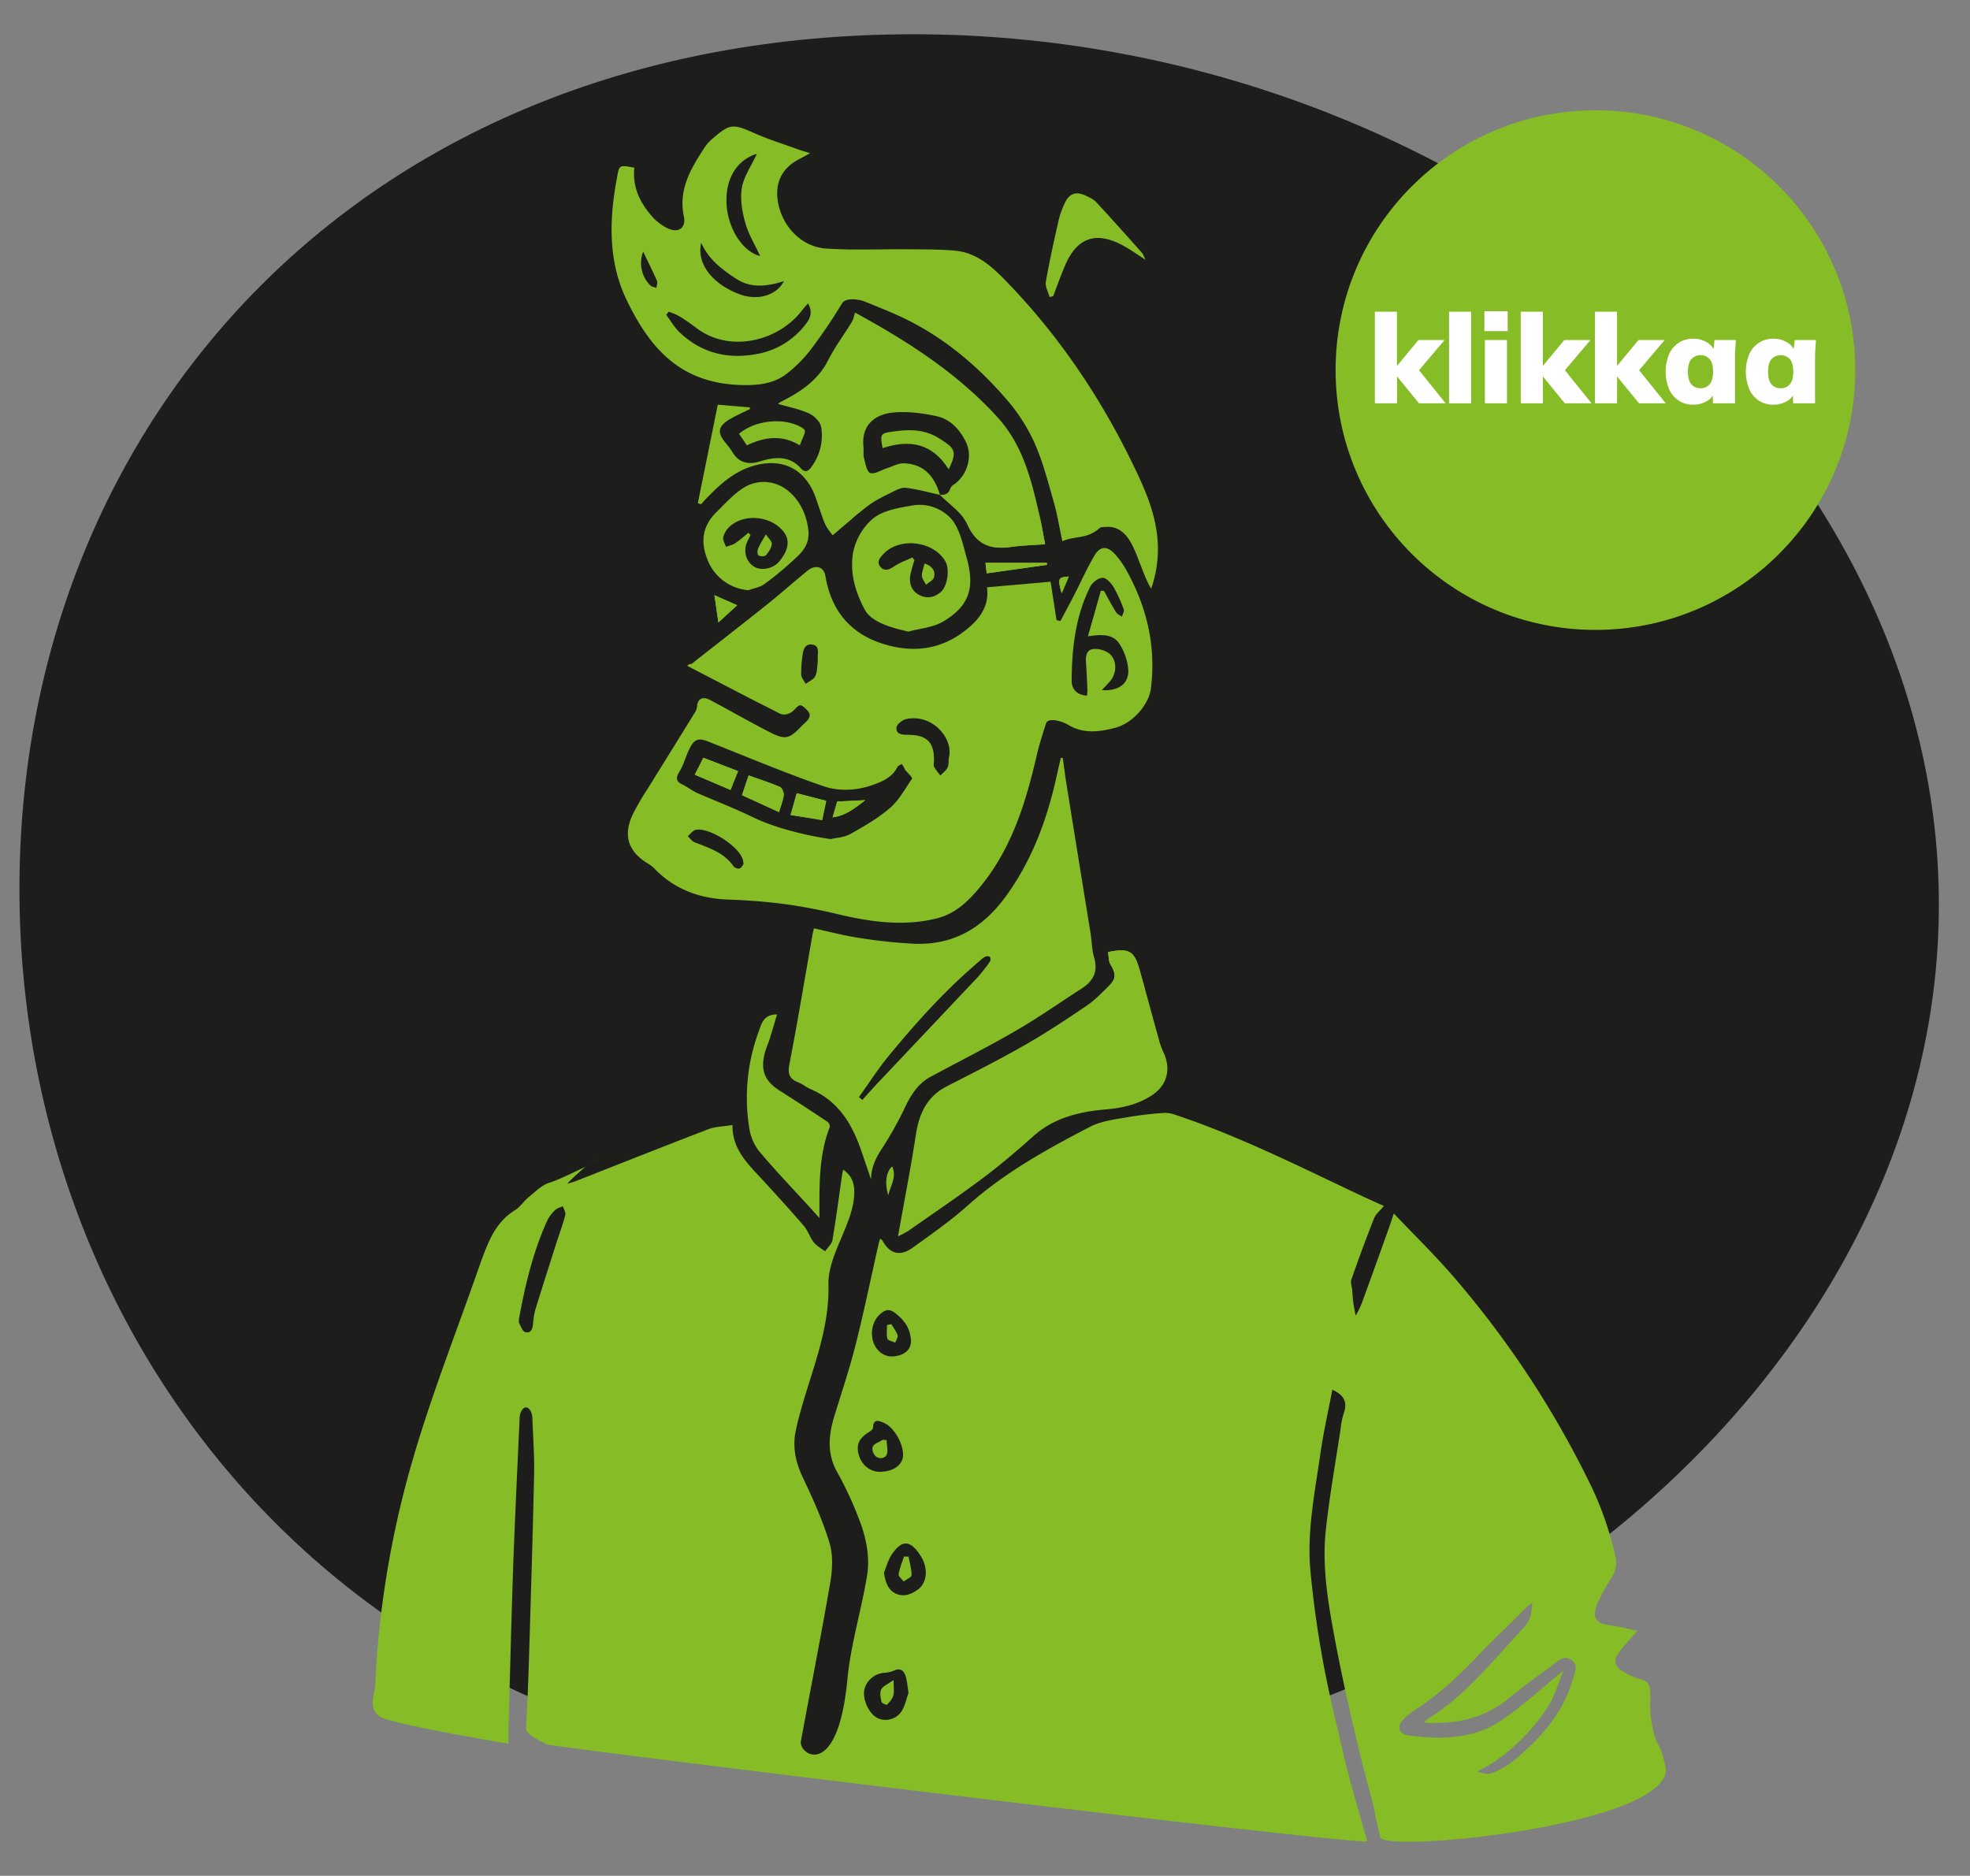 <svg id="Layer_1" data-name="Layer 1" xmlns="http://www.w3.org/2000/svg" viewBox="0 0 1069 1018"><rect x="0" y="0" width="1069" height="1018" fill="#808080" stroke="none"/><path d="M1052.11,490.9c0,253.88-257.91,472.32-556.4,472.32S10.55,736.34,10.55,482.46,197.22,18.59,495.71,18.59,1052.11,237,1052.11,490.9" style="fill:#1d1d1b"/><path d="M576.11,322c1.41-3.32,2.58-6.07,3.86-9.11-5.85.33-6.17,1.13-3.86,9.11" style="fill:#86bc25"/><path d="M601,535.86l-.76.73h21c-1-3.57-2-7.16-3-10.73-2.81-9.89-5.76-11.49-17-9.17.41,2.41.2,4.83,1.21,6.53,3.35,5.65,3.3,8.13-1.47,12.64" style="fill:#86bc25"/><path d="M535.41,311.16l32.81-4.62-.25-1.1H534.75c.29,2.53.47,4.08.66,5.72" style="fill:#86bc25"/><path d="M389.82,337.83,400,328.49,387.68,323c.7,4.89,1.36,9.45,2.14,14.81" style="fill:#86bc25"/><path d="M451.81,290.41c3.9-3.25,7.49-6.34,11-9.3H446.46c.39,1,.79,2.06,1.23,3.07,1.09,2.53,3.07,4.68,4.12,6.23" style="fill:#86bc25"/><path d="M525,284.76c5.1,11.18,12.8,13.59,23.65,12.1,6-.83,12.15-1,18.46-1.46-1-5.27-1.8-9.83-2.78-14.29H522.78a19.51,19.51,0,0,1,2.25,3.65" style="fill:#86bc25"/><path d="M377,420.44l19.42,8.27c1.53-3.82,2.8-7,4.09-10.22l-18.84-7.25-4.67,9.2" style="fill:#86bc25"/><path d="M597.94,374.5c1.85-2,3.25-3.38,4.51-4.89,3.64-4.36,3.78-11.29-.49-14.92a12.94,12.94,0,0,0-8.44-2.48c-3.56.2-4.47,3.38-4.25,6.73.34,5.1.59,10.2.82,15.3a26,26,0,0,1-.26,3.29c-5-.3-8.32-3.11-8.3-8.19.09-17.58,2.06-34.91,10.06-50.91,1.13-2.27,4.31-4.73,6.65-4.84,2-.09,4.65,2.78,6,5a73.06,73.06,0,0,1,5.56,12.2c.39,1-.64,2.58-1,3.9-1.09-.81-2.55-1.39-3.21-2.46-2.33-3.77-4.38-7.71-6.54-11.58l-1.71,0c-2.24,7.92-4.47,15.83-7,24.68,7.39-1.1,13.68-1.39,17.19,4.23a30.66,30.66,0,0,1,4.71,13.72c.48,7.69-5.16,11.9-14.29,11.24M515,410.62c-.43,1.94,0,4.17-.8,5.9s-2.54,2.91-3.88,4.33a33.31,33.31,0,0,1-3.42-4.61c-.47-.92-.08-2.29-.08-3.46.17-10-3.93-14-14.2-14-3,0-6.48-.24-6.17-3.93.14-1.72,3.18-4.15,5.27-4.6,14.24-3.05,25.5,10.49,23.28,20.39m-20.09,12c-3.81,5.38-7,11.54-11.85,15.75-6.47,5.6-14.09,10-21.61,14.22-3.33,1.88-7.63,2-10.61,2.77-13.67-1.91-30.58-6.19-42.26-11.86-9.58-4.66-19.55-8.56-29.36-12.77-4.05-1.74-5.71-3.47-9.67-5.41-3-1.46-2.5-3.94-1-6.35,3.1-5,3.68-9.83,6.83-14.83,2.47-3.92,5.8-3,9.26-1.58,20.59,8.12,41,16.77,61.89,24,8.56,3,18.21,2.58,27.16-.61,5.38-1.92,10.58-4.22,13.35-9.8.35-.7,1.48-1,2.25-1.53a10.24,10.24,0,0,1,1.6,2.66c.21.9,4.55,4.61,4,5.33m-93.53,48.69a3.67,3.67,0,0,1-3.28-1.13c-5.17-7.55-13.36-10-21.26-13.13-1.41-.55-2.4-2.15-3.58-3.27,1.44-1.19,2.74-3.15,4.35-3.45,7.55-1.41,23.76,9.22,25.57,16.44.12.48.15,1,.32,2.13-.51.63-1.13,2.1-2.12,2.41M437.2,371.15c-.86-1.69-2.38-3.35-2.45-5.08a68.54,68.54,0,0,1,.81-10.86c.37-3,1.47-5.87,5.15-5.41s3.15,3.64,3.06,6.29c0,.67-.07,1.33-.1,2l.16,0c-.4,2.95-.24,6.15-1.4,8.78-.8,1.83-3.42,2.88-5.23,4.27m173.66-62.32a43.54,43.54,0,0,0-5.87-8.08c-4.31-4.68-8-4.5-11.25,1-3.86,6.61-7,13.64-10.48,20.46-2.55,5-5.21,9.88-7.82,14.82l-2.13-.47c-1.08-7-2.17-14.08-3.21-20.86l-34.53,3.05c1.58,11.16-5.31,19-14.26,25.25-13.32,9.31-28.2,10.08-43.14,5.1-17.41-5.8-27.28-18.42-30.26-36.46-.86-5.15-5.39-6.46-9.81-2.84-7.37,6-14.48,12.37-21.92,18.31-13.37,10.69-26.9,21.17-40.34,31.76-1.43,1.12-1.06-.21-2.94,1.48,12.76,6.62,25,13,37.2,19.3,4.15,2.14,8.39,4.12,12.48,6.36,3.12,1.7,6.42.44,8.88-2.24s3.14-2.83,6.61.73-.85,6.23-3.16,8.64c-6.73,7-8.79,7.54-17.52,3.07-10.83-5.53-21.34-11.66-32.1-17.32-5.74-3-7,1.72-7,3.16a8.15,8.15,0,0,1-1.53,4.14c-8.47,13.75-17,27.45-25.51,41.21a136,136,0,0,0-8,13.81c-5.2,11.24-2.39,19.84,8.08,26.31a17.65,17.65,0,0,1,3.6,2.68c10.9,11.4,24.59,16.45,40,17,22.21.83,38.49,2.89,60,8,17.46,4.13,35.17,6.68,53.15,2.29,8.56-2.09,14.82-7.07,20.56-13.42,19.29-21.37,27.56-47.58,33.84-74.75,1.38-6,3.28-11.85,5.14-17.71,1.09-3.45,8.82-1.16,11.81.66,8.47,5.16,17.18,4,26.09,1.61s17.88-12.26,19-21.21c2.9-23.17-2.28-44.68-13.66-64.85" style="fill:#86bc25"/><path d="M423.17,427.05c-5.32-2.29-10.87-4.05-16.95-6.23-1.22,3.67-2.35,7.05-3.58,10.73l20.09,9.2c1.12-3.84,2.29-6.51,2.55-9.26.14-1.45-.93-3.93-2.11-4.44" style="fill:#86bc25"/><path d="M451.83,443.53c7.1-.73,12.2-5.08,17.73-9.28l-15.28.73-2.45,8.55" style="fill:#86bc25"/><path d="M451.39,443.63l.29.32v-.3l-.3,0" style="fill:#86bc25"/><path d="M429,442.31l17.17,2.74,2.18-10.43-16-4.13L429,442.31" style="fill:#86bc25"/><path d="M494.29,727.13c-.37-5.39-2.68-9.5-6.9-13.19-3.86-3.36-6-4.12-9.84-.72-5.33,4.68-5.93,14.19-1.15,19.45,3.31,3.64,7.53,4.2,12,2.73,3.83-1.27,6.12-4,5.94-8.27M479.68,853.45c.75,5.7,2.59,9.57,6.23,11.31,4.51,2.15,8.56.52,12.16-2.11,5-3.6,5.81-11.42,1.58-18.16-6-9.52-10.6-8.34-15.72-.9-2,2.89-2.86,6.55-4.25,9.86m-2.16-54.7c7-.09,12-3.43,12.47-8.39.6-6.16-4.71-15.82-10.39-18.17-2.37-1-5.75-2.65-5.85,2.61,0,.87-1.45,1.9-2.44,2.52-5.17,3.22-6.78,6.77-5.34,12.12,1.51,5.59,6.21,9.38,11.55,9.31M493,918.69c-.67-4-.77-6.86-1.71-9.45s-2.76-4.11-5.92-2.72a15.45,15.45,0,0,1-5.42,1.32,12,12,0,0,0-10.85,8.86c-1.3,5.45,2.39,13.47,7.28,15.8a10.35,10.35,0,0,0,12.84-3.76c2-3.2,2.76-7.22,3.78-10M281.63,715.87c0,.66-.24,1.46,0,2,1,1.82,1.85,4.65,3.33,5.06,3.15.88,4.05-1.74,4.31-4.55a38.2,38.2,0,0,1,1.29-7.84c3.7-12,7.55-24,11.37-36,1.61-5,3.49-10,4.82-15.14.36-1.38-.83-3.17-1.31-4.77-1.38.63-3.05,1-4.09,2a19,19,0,0,0-4.24,5.48c-7.86,17.15-12.14,35.34-15.52,53.8m567,190.46-.14.12c-2.86,6.8-4.75,14.25-8.79,20.27a106.65,106.65,0,0,1-29.71,30c-2.65,1.74-5.55,3.1-8.34,4.63,2.67,1,5.64,1.78,7.91.85a46,46,0,0,0,12.08-6.88c13.92-11.72,26.14-24.81,31.48-42.84,1.15-3.91,3.75-8.52-.21-11.5-4.36-3.29-8,.9-11.43,3.41-7.63,5.63-15.39,11.12-22.66,17.19-12.22,10.18-26.43,13.66-41.91,13.46-1.2,0-2.4-.16-4.39-.3a32.51,32.51,0,0,1,2.59-2.09c20.45-12.82,35.16-31.61,51.33-48.88a18.79,18.79,0,0,0,3.94-6.3c.85-2.38.81-5.06,1.17-7.61-3.21,2-5.07,4.28-7.15,6.37-7.67,7.68-15.6,15.1-23.06,23-9.93,10.45-20.37,20.21-32.53,28.08a39.51,39.51,0,0,0-7.72,6.31c-3,3.29-1.83,7.35,2.44,8,18,2.54,36.08,2.46,51.67-8.29,11.75-8.1,22.33-17.89,33.43-26.93m-531.16-273c-1.9,1.53-9.7,8.55-9.46,9,1.74-.57,3.52-1.07,5.22-1.74,23.73-9.32,47.41-18.77,71.23-27.88,3.89-1.49,8.36-1.49,13.06-2.26-.23,13.28,8.48,21.22,16.28,29.71,7.57,8.24,15.13,16.49,22.42,25,2.24,2.61,3.28,6.22,5.42,8.93,1.57,2,4,3.29,6.12,4.9,1.38-2,3.63-3.92,4-6.13,2-11.75,3.53-23.57,5.23-35.37.11-.77.31-1.53.59-2.82,5.67,3.88,6.36,9.08,5.91,14.71-1.27,15.94-14.28,31.82-13.9,47.72.56,23.21-8,44-14.23,65.48-1.34,4.63-2.61,9.3-3.56,14-1.77,8.81,0,17,3.88,25.15,5.49,11.55,10.81,23.32,14.49,35.51,2,6.66,1.59,14.57.38,21.6-4.92,28.71-10.63,57.3-15.91,86-1.34,7.31,20,21.66,25.2-33.36,1.8-18.89,7.45-37.22,10.62-55.93,1.93-11.44-.72-22.61-5.06-33.22a186.56,186.56,0,0,0-10.83-23.07c-6-10.37-4.94-20.64-1.65-31.3,4-12.9,8.26-25.73,11.55-38.8,4.58-18.2,8.36-36.6,12.49-54.91.14-.61.4-1.21.71-2.11.55.44,1,.62,1.16.95,4.11,7.33,9.53,8.9,16.51,3.89,10.17-7.31,20.51-14.53,29.81-22.85,19.9-17.8,43-30.61,66.41-42.73,6-3.13,13.43-4,20.31-5.2A193.58,193.58,0,0,1,631.3,604a15.2,15.2,0,0,1,5.85.81c35.31,11.69,68.38,28.5,101.9,44.27,4.07,1.91,8.19,3.72,11.91,5.4-1.93,2.38-4.38,4.3-5.37,6.8-4.36,11-8.4,22-12.29,33.16-.58,1.67.33,3.85.48,5.79A73.81,73.81,0,0,0,735.69,714a66,66,0,0,0,3.13-6.38q7.33-20.07,14.51-40.21c.94-2.59,1.8-5.22,3-8.86,10.79,11.35,21.74,22.05,31.75,33.57A522.55,522.55,0,0,1,862,803.57a178.23,178.23,0,0,1,14.51,40.8,14.5,14.5,0,0,1-2,11.79,97.94,97.94,0,0,0-7.61,14c-3.34,7.7-.91,11.06,7.43,12,4.48.49,8.88,1.8,14.15,2.92-3.85,4.45-6.86,7.59-9.47,11-3.81,5-3.12,8.43,2.32,11.42a41.73,41.73,0,0,0,9.67,4.05c7.17,1.78,3.21,10.83,5,21.82,2.85,17.74,4.64,9.28,8,26.9,0,30.51-152.89,45.51-155,36.79-6.42-26.67,1.53,2.58-9.17-37.68-6-24-11.49-48.26-16-72.62-3.41-18.47-6.43-37.27-4.41-56.12,2-18.69,5.35-37.23,8.14-55.83a39.79,39.79,0,0,1,1.6-7.81c2.29-6.22-.12-10.11-6.19-12.78-2.18,11.51-4.79,23-6.46,34.59-3,21.08-7.4,42.14-5.43,63.59a558.27,558.27,0,0,0,12.29,75.31c9.07,39.08,7.51,32.93,18.52,71.46,1,3.31-443.15-51-445.33-52.57-1.5-1.08-11.37-4.57-11.12-8.91.73-12.46,1.22-25,1.6-37.43,1-33.3,2.05-66.6,2.78-99.9.22-10.15-.54-20.32-.94-30.47a9,9,0,0,0-1.06-4.3c-1.58-2.52-3.54-2.25-4.94.24a8.81,8.81,0,0,0-.91,3.82c-1.21,26.9-2.55,53.81-3.51,80.73-1,29.13-1.71,58.27-2.52,87.41-.07,2.46,0,4.93,0,8.44-3-.23-65.09-11-70-14.67-6.35-4.81-2.61-11.38-2.35-17.19a522.76,522.76,0,0,1,19.59-119.51c10.43-36.57,24.54-72.1,37.07-108.08,1.36-3.93,2.83-7.83,4.49-11.64,3.23-7.43,7.51-14,14.74-18.39,2.87-1.75,4.8-5,7.47-7.12,3.55-2.88,7.07-6.52,11.22-7.77,5-1.51,17.55-7.76,19.39-8.55Z" style="fill:#86bc25"/><path d="M349,136.56a17.24,17.24,0,0,0,3.85,18.31c.83.78,2.23.95,3.36,1.4.11-1.32.72-2.85.25-3.92-2.22-5.1-4.73-10.08-7.46-15.79m76.38,16c-9.76,3.13-18.23,3.89-26.36-1.55-7.4-4.94-14.41-10.11-18.51-19.22-2.71,11.22,6.08,22.4,20.76,27.89,9.43,3.52,19.93,1,24.11-7.12m-14.7-69.07c-11,3.4-16.83,13.51-16.47,26.19.38,13.73,8.46,26.81,18.27,29.29-2.79-6.07-6.31-11.8-8.05-18-1.7-6.07-2.87-12.86-1.88-18.94s4.95-11.61,8.13-18.51m27.79,81.16c-1.35,1.53-2.26,2.43-3,3.44-12.73,17-39.32,23.72-57.53,9.93-3.05-2.31-6.22-4.5-9.48-6.51a38,38,0,0,0-5.51-2.35l-1.43,1.64c2.37,3.18,4.36,6.77,7.2,9.47,11.87,11.31,26.14,14.83,42.12,11.79A42.33,42.33,0,0,0,437.14,176c2.36-3,4.11-6.43,1.34-11.34M344.21,91c-1.13,10.56,3.16,19.08,9.7,26.56a27,27,0,0,0,8.27,6.29c5.83,2.85,10.25-.07,8.92-6.32-3.18-15,4.06-26.46,11.58-38a22.54,22.54,0,0,1,4.09-4.37c9.3-8.13,11.07-8,22.36-3,7.9,3.54,16.25,6.1,24.4,9.07,1.56.56,3.16,1,6.09,1.9-2.52,1.37-4,2.22-5.48,3-9.63,4.74-13.77,12.76-12,23.38,2.16,13.16,12.67,24.43,26,25.37,15,1,30.05.27,45.08.41,8.35.08,16.73,0,25,.75,11.43,1,19.62,8.22,27.11,15.9,29.07,29.79,52,63.84,70,101.22,5.9,12.22,11.3,24.53,12.66,38.2a65.09,65.09,0,0,1-3.31,28.1c-4.67-7.48-7.47-19.94-12.23-26.93-2.8-4.1-6.74-7-12.22-6.57-1.16.09-2.67-.08-3.4.56-7.24,6.28-12.66,4-20.36,7.19-1.69-7.83-2.82-14.88-4.77-21.69-3.07-10.7-5.85-21.61-10.37-31.72a97.09,97.09,0,0,0-15-23.39c-14.91-17.31-32.14-32.14-52.66-42.64-8-4.09-16.4-7.35-24.73-10.73-2.78-1.13-10.06-2.2-12,1.11a294.34,294.34,0,0,1-17.29,25.46,72.91,72.91,0,0,1-12.24,12.34C421,207.66,413.21,209,404.86,209c-34.34,0-51.5-18.54-64.79-46.12-9.53-19.79-9.54-40.57-6.11-61.66.27-1.64.59-3.28.87-4.92C336,89.48,336,89.48,344.21,91" style="fill:#86bc25"/><path d="M466.11,595.4l1.8,1.54c2.73-3,5.42-6,8.2-9q27.17-28.75,54.33-57.51a80.81,80.81,0,0,0,6.75-8.64,2.59,2.59,0,0,0-.08-2.54,3,3,0,0,0-2.61,0,13.11,13.11,0,0,0-2.74,2.14c-18.34,15.45-34.31,33.18-49.48,51.61-5.84,7.1-10.81,14.91-16.17,22.39M576.67,411.29c.67,4.67,1.27,9.35,2,14q6.54,40.67,13.13,81.33c.69,4.28.64,8.74,1.87,12.84,2.27,7.56-.22,12.82-6.53,16.89-11.91,7.67-23.51,15.84-35.74,22.94-15.16,8.79-30.84,16.69-46.27,25-6.65,3.58-10.52,9.36-13.71,16a197.37,197.37,0,0,1-12.79,23c-3.46,5.26-6,10.44-5.94,16.88q-2.55-7.49-5.1-15c-5-14.82-12.46-27.64-27.82-34.13-2.29-1-4.25-2.74-6.57-3.63-4.93-1.88-5.84-4.67-4.81-10,4.53-23.35,8.4-46.84,12.51-70.27.17-1,.44-1.91.76-3.32,8.25,1.78,16.28,3.94,24.46,5.16A277.62,277.62,0,0,0,496,512.17c21.53.87,37.5-8.69,50-26,14.22-19.65,22.18-41.59,27.37-64.86.74-3.33,1.5-6.66,2.25-10h1" style="fill:#86bc25"/><path d="M601.26,516.69c11.2-2.32,14.15-.72,17,9.17,3.73,13.11,7.24,26.27,10.9,39.39a40.25,40.25,0,0,0,2.24,6c4.31,9.23,1.79,18.16-6.92,23.56-7.41,4.59-15.09,6.48-24.25,7.26-13.74,1.16-28,4.29-39.22,14.32-9,8-18.11,15.82-27.71,23-13.29,9.95-27.07,19.27-40.68,28.8a46.22,46.22,0,0,1-5.33,2.75c3.37-18.91,6.87-36.78,9.63-54.76,1.77-11.53,5.84-21,16.83-26.61,14.27-7.31,28.6-14.54,42.51-22.5,11.56-6.61,22.66-14,33.72-21.49,4-2.72,7.48-6.41,11.06-9.79,4.77-4.51,4.82-7,1.47-12.64-1-1.71-.8-4.12-1.21-6.53" style="fill:#86bc25"/><path d="M495.14,302.53l1.07,1.54a75.49,75.49,0,0,0-2.24,8.1c-.75,4.68.73,8.72,5.16,10.88,4.14,2,8.2,1.14,11.58-1.95s4.7-12.07,2.37-16.26c-6.19-11.12-24.57-13.55-33.47-4.41-2,2.08-4.26,4.54-1.75,7.32s5.22,1,7.93-.74c2.87-1.87,6.21-3,9.35-4.48M469.4,331.1c-5.15-9.42-8.22-19.71-6.57-30.59,1.24-8.29,7.35-17.86,14.54-21.45,5.19-2.59,11.29-3.62,17.11-4.63a23.36,23.36,0,0,1,20.25,5.67c5.77,5.07,7.74,15.24,9.76,22.42,4.6,16.3,1.68,26.2-12.59,34.73-5.54,3.31-12.79,3.81-19.25,5.59-.07-.57-18.45-2.95-23.25-11.74" style="fill:#86bc25"/><path d="M421.66,550.52c-1.54,5.15-2.76,9.39-4.09,13.59-.8,2.54-2,5-2.61,7.56-2.37,9.41.11,15.15,8.26,20.32,8.72,5.52,17.35,11.19,25.94,16.91a3.14,3.14,0,0,1,1.08,2.79c-5.29,13.64-5.61,27.9-5.59,42.22,0,1.94,0,3.88,0,7.11-2.31-2.57-3.81-4.25-5.32-5.9-9.22-10.12-18.73-20-27.52-30.48a26.56,26.56,0,0,1-5.23-12.43,103.82,103.82,0,0,1,5.16-52.52c1.42-3.91,2.49-9.19,9.92-9.17" style="fill:#86bc25"/><path d="M406.12,289.17l1.15,1.23c-.72,1.48-1.56,2.91-2.14,4.44-1.95,5.2.35,11.14,5,13.16,4.07,1.77,9.76.28,12.75-3.32,4.94-6,5.83-11.31,2.61-15.72-6.45-8.86-21.29-10.6-29.47-3.25a12.08,12.08,0,0,0-3.56,5.79c-.37,1.55.93,3.5,1.48,5.27,1.7-.64,3.59-1,5.06-2,2.51-1.67,4.75-3.73,7.1-5.63m.08,31.16a25.91,25.91,0,0,1-22.33-16.72c-4-10.09-2.38-18.49,4.93-25.65,5.32-5.21,12.2-13.2,19.48-15.42,15.83-4.81,29.17,9.37,30.43,25.94.59,7.82-4.12,11.9-8.88,16.22a168.29,168.29,0,0,1-15.09,12.36c-2.4,1.71-5.67,2.22-8.54,3.27" style="fill:#86bc25"/><path d="M569.51,161.18c-.71-2.75-2.42-5.67-2-8.22,2-11.28,4.44-22.47,7-33.64A44.92,44.92,0,0,1,577.9,110c2.44-5.07,6-6.27,11.13-3.89,2.1,1,4.39,2,5.91,3.68,8.36,9,16.52,18.2,24.7,27.37.69.78,1,1.91,1.93,3.79-4.94-3.11-8.81-6-13-8.14-14.06-7.26-24-3.73-30.39,10.74-2.47,5.6-4.45,11.42-6.66,17.13l-2,.52" style="fill:#86bc25"/><path d="M434,241.68c-9.71-5.88-19.14-4.56-28.72,0-2-2.92-2.29-3.44-4.26-6.26,8.51-7.32,23.86-9,33.41-3.76,3.84,2.1,2.46,2.48-.43,10" style="fill:#86bc25"/><path d="M568.22,306.54l-32.81,4.62c-.19-1.64-.37-3.18-.66-5.72H568c.09.36.17.73.25,1.1" style="fill:#86bc25"/><path d="M389.82,337.83c-.78-5.36-1.44-9.92-2.14-14.81L400,328.49l-10.21,9.34" style="fill:#86bc25"/><path d="M484.13,633c2.72,5.92-1.1,10.61-2.1,15.73-2.12-6.64-1.14-13,2.1-15.73" style="fill:#86bc25"/><path d="M576.11,322c-2.31-8-2-8.78,3.86-9.11-1.28,3-2.45,5.79-3.86,9.11" style="fill:#86bc25"/><path d="M317.59,633.34c.41,0,8.45-5.1,7.45-5,1,0-7.08,5-7.54,5,0,0,.09,0,.09,0" style="fill:#86bc25"/><path d="M406.22,420.82c6.08,2.18,11.63,3.94,16.95,6.23,1.18.51,2.25,3,2.11,4.44-.26,2.76-1.43,5.42-2.55,9.26l-20.09-9.2c1.23-3.68,2.36-7.06,3.58-10.73" style="fill:#86bc25"/><path d="M396.42,428.71,377,420.44c1.75-3.45,3.28-6.48,4.67-9.2l18.84,7.25-4.09,10.22" style="fill:#86bc25"/><path d="M429,442.31l3.31-11.82,16,4.13-2.18,10.43L429,442.31" style="fill:#86bc25"/><path d="M451.79,443.65c.81-2.83,1.63-5.66,2.49-8.67l15.28-.73c-5.56,4.23-10.7,8.61-17.87,9.3Z" style="fill:#86bc25"/><path d="M451.69,443.55c0,.13,0,.27,0,.4l-.29-.32.4,0-.1-.1" style="fill:#86bc25"/><path d="M517.54,263a4.52,4.52,0,0,0-1.87,2.09c-.92,2.95-2.94,3.71-5.69,3.37a1.42,1.42,0,0,1,0,.16l-.18-.17H510c-3.2-10.93-9.57-16.77-19.68-17-3-.08-6.14,1.75-9.2,2.73s-6.44,3.28-8.91,2.52c-1.79-.56-2.59-5.08-3.34-8-.53-2-.11-4.31-.33-6.46-1.18-11.76,6.53-17.42,16.06-18.34,7.8-.75,16,.3,23.74,2,7.47,1.66,12.63,7.35,15.92,14.24,3.67,7.68.47,18.05-6.7,22.84m46.56,16.91c-4.4-19.16-8.9-38.17-22.83-53.45-21.92-24.05-48.8-41.25-77.29-56.78-.55,1.63-.83,3.51-1.74,5-4.22,6.95-9.17,13.51-12.81,20.73-5.54,11-14.89,17.17-25.29,22.46-.89.46-1.7,1.07-2.09,1.31,5.73,1.69,11.67,2.81,17,5.25,2.83,1.29,6.13,4.65,6.55,7.46a28.52,28.52,0,0,1-5.74,22.1c-1.62,2.11-3.32,2.4-5.33.16-6.36-7.1-14.38-6.15-22.23-3.7-6,1.89-11.17.72-14.45-4.43a45.7,45.7,0,0,0-3.81-5.26c-5.11-6-4.63-9.39,2.3-13.43,3.42-2,7.07-3.56,10.62-5.32-.05-.3-.09-.61-.13-.91l-17.36-1.46c-3.68,18.2-7.25,35.84-10.82,53.48l1.74.56c1-1.06,1.89-2.13,2.88-3.15,7.14-7.34,14.55-14.24,24.7-17.43,16.16-5.08,29,1.14,34.63,17,1.67,4.7,3.11,9.5,5.08,14.07,1.09,2.53,3.07,4.68,4.12,6.23,7-5.85,13.08-11.27,19.55-16.13,3.76-2.81,8.12-4.87,12.37-7,2.46-1.22,5.35-2.81,7.83-2.51,6.22.75,12.32,2.48,18.46,3.82,5.18,5.29,12.12,9.8,15,16.13,5.1,11.18,12.8,13.59,23.65,12.1,6-.83,12.15-1,18.46-1.46-1.12-5.74-1.93-10.64-3-15.48" style="fill:#86bc25"/><path d="M848.64,906.33c0,.09,0,.18,0,.28l-.13-.14a1.79,1.79,0,0,1,.15-.14" style="fill:#86bc25"/><path d="M484.89,911.83c0,3.74.45,6.17-.13,8.32-.51,1.87-2,3.55-3.44,5-.25.26-2.84-.79-3-1.52-.47-2.24-1.07-5-.12-6.83s3.74-2.9,6.69-5" style="fill:#86bc25"/><path d="M481.13,781.59c0,2.89,1.08,6.56-.3,8.44s-5.39,2.05-6.9-1.48c-2.17-5.1,2.67-5.32,5.09-7.2l2.11.24" style="fill:#86bc25"/><path d="M493,844.79c.63,3.36,1.69,6.72,1.65,10.06,0,1.16-2.77,2.28-4.28,3.42-1-1.32-2.94-2.79-2.75-3.93.51-3.28,1.9-6.41,2.94-9.61l2.44.06" style="fill:#86bc25"/><path d="M483.63,718.54c1.2,2,2.73,3.93,3.45,6.11.35,1.06-.81,2.62-1.29,4-1.48-.69-4-1.11-4.25-2.13-.64-2.32-.2-4.94-.2-7.43l2.29-.5" style="fill:#86bc25"/><path d="M514.78,254.73c-8.88-14.28-21.31-16.36-35.85-11.52-1.65-8.57-.93-8.12,7.59-9.25,8.08-1.09,16.14-.59,23.22,4,7.92,5.11,10.2,6.57,5,16.8" style="fill:#86bc25"/><path d="M501.7,305.8c4.09,1.34,6.07,3.95,5.1,7.62-.42,1.57-2.82,2.61-4.31,3.9-.79-1.58-2.14-3.14-2.22-4.76-.1-2.07.83-4.19,1.43-6.76" style="fill:#86bc25"/><path d="M415.65,290c1.35,2.12,3.33,3.82,3.16,5.28-.25,2.16-1.75,4.39-3.26,6.11-.61.69-3.1.66-3.93,0s-.64-2.73-.17-3.88a72.57,72.57,0,0,1,4.2-7.49" style="fill:#86bc25"/><circle cx="865.75" cy="200.85" r="141" style="fill:#86bc25"/><path d="M746.05,218.88V169.16h12v29.25h.14l11.48-13.85h14.19l-15.54,18.38v-4.13l16.15,20.07H770l-11.75-14.39h-.14v14.39Z" style="fill:#fff"/><path d="M786.31,218.88V169.16h12v49.72Z" style="fill:#fff"/><path d="M805.49,179.7V168.89h12.64V179.7Zm.27,39.18V184.56h12v34.32Z" style="fill:#fff"/><path d="M825.22,218.88V169.16h12v29.25h.14l11.48-13.85h14.19l-15.54,18.38v-4.13l16.15,20.07H849.13l-11.75-14.39h-.14v14.39Z" style="fill:#fff"/><path d="M865.48,218.88V169.16h12v29.25h.14l11.48-13.85h14.19l-15.54,18.38v-4.13l16.15,20.07H889.39l-11.75-14.39h-.14v14.39Z" style="fill:#fff"/><path d="M918.91,219.62a13.86,13.86,0,0,1-13.14-8.31,25,25,0,0,1,0-19.22,13.91,13.91,0,0,1,13.14-8.27,13.92,13.92,0,0,1,7.2,1.89,9,9,0,0,1,4.22,4.93h-.68l.75-6.08H942c-.14,1.53-.26,3.09-.38,4.66s-.16,3.13-.16,4.66v25H929.52l-.14-5.81h.81a8.59,8.59,0,0,1-4.22,4.76A14.28,14.28,0,0,1,918.91,219.62Zm3.85-8.92a6.3,6.3,0,0,0,4.93-2.12q1.89-2.13,1.89-6.86t-1.89-6.86a6.79,6.79,0,0,0-9.86,0q-1.89,2.13-1.89,6.86t1.86,6.86A6.28,6.28,0,0,0,922.76,210.7Z" style="fill:#fff"/><path d="M962.41,219.62a13.83,13.83,0,0,1-13.13-8.31,24.89,24.89,0,0,1,0-19.22,13.88,13.88,0,0,1,13.13-8.27,13.92,13.92,0,0,1,7.2,1.89,9,9,0,0,1,4.22,4.93h-.67l.74-6.08h11.55c-.14,1.53-.26,3.09-.37,4.66s-.17,3.13-.17,4.66v25H973l-.13-5.81h.81a8.65,8.65,0,0,1-4.23,4.76A14.28,14.28,0,0,1,962.41,219.62Zm3.86-8.92a6.33,6.33,0,0,0,4.93-2.12q1.89-2.13,1.89-6.86t-1.89-6.86a6.8,6.8,0,0,0-9.87,0q-1.89,2.13-1.89,6.86t1.86,6.86A6.28,6.28,0,0,0,966.27,210.7Z" style="fill:#fff"/></svg>